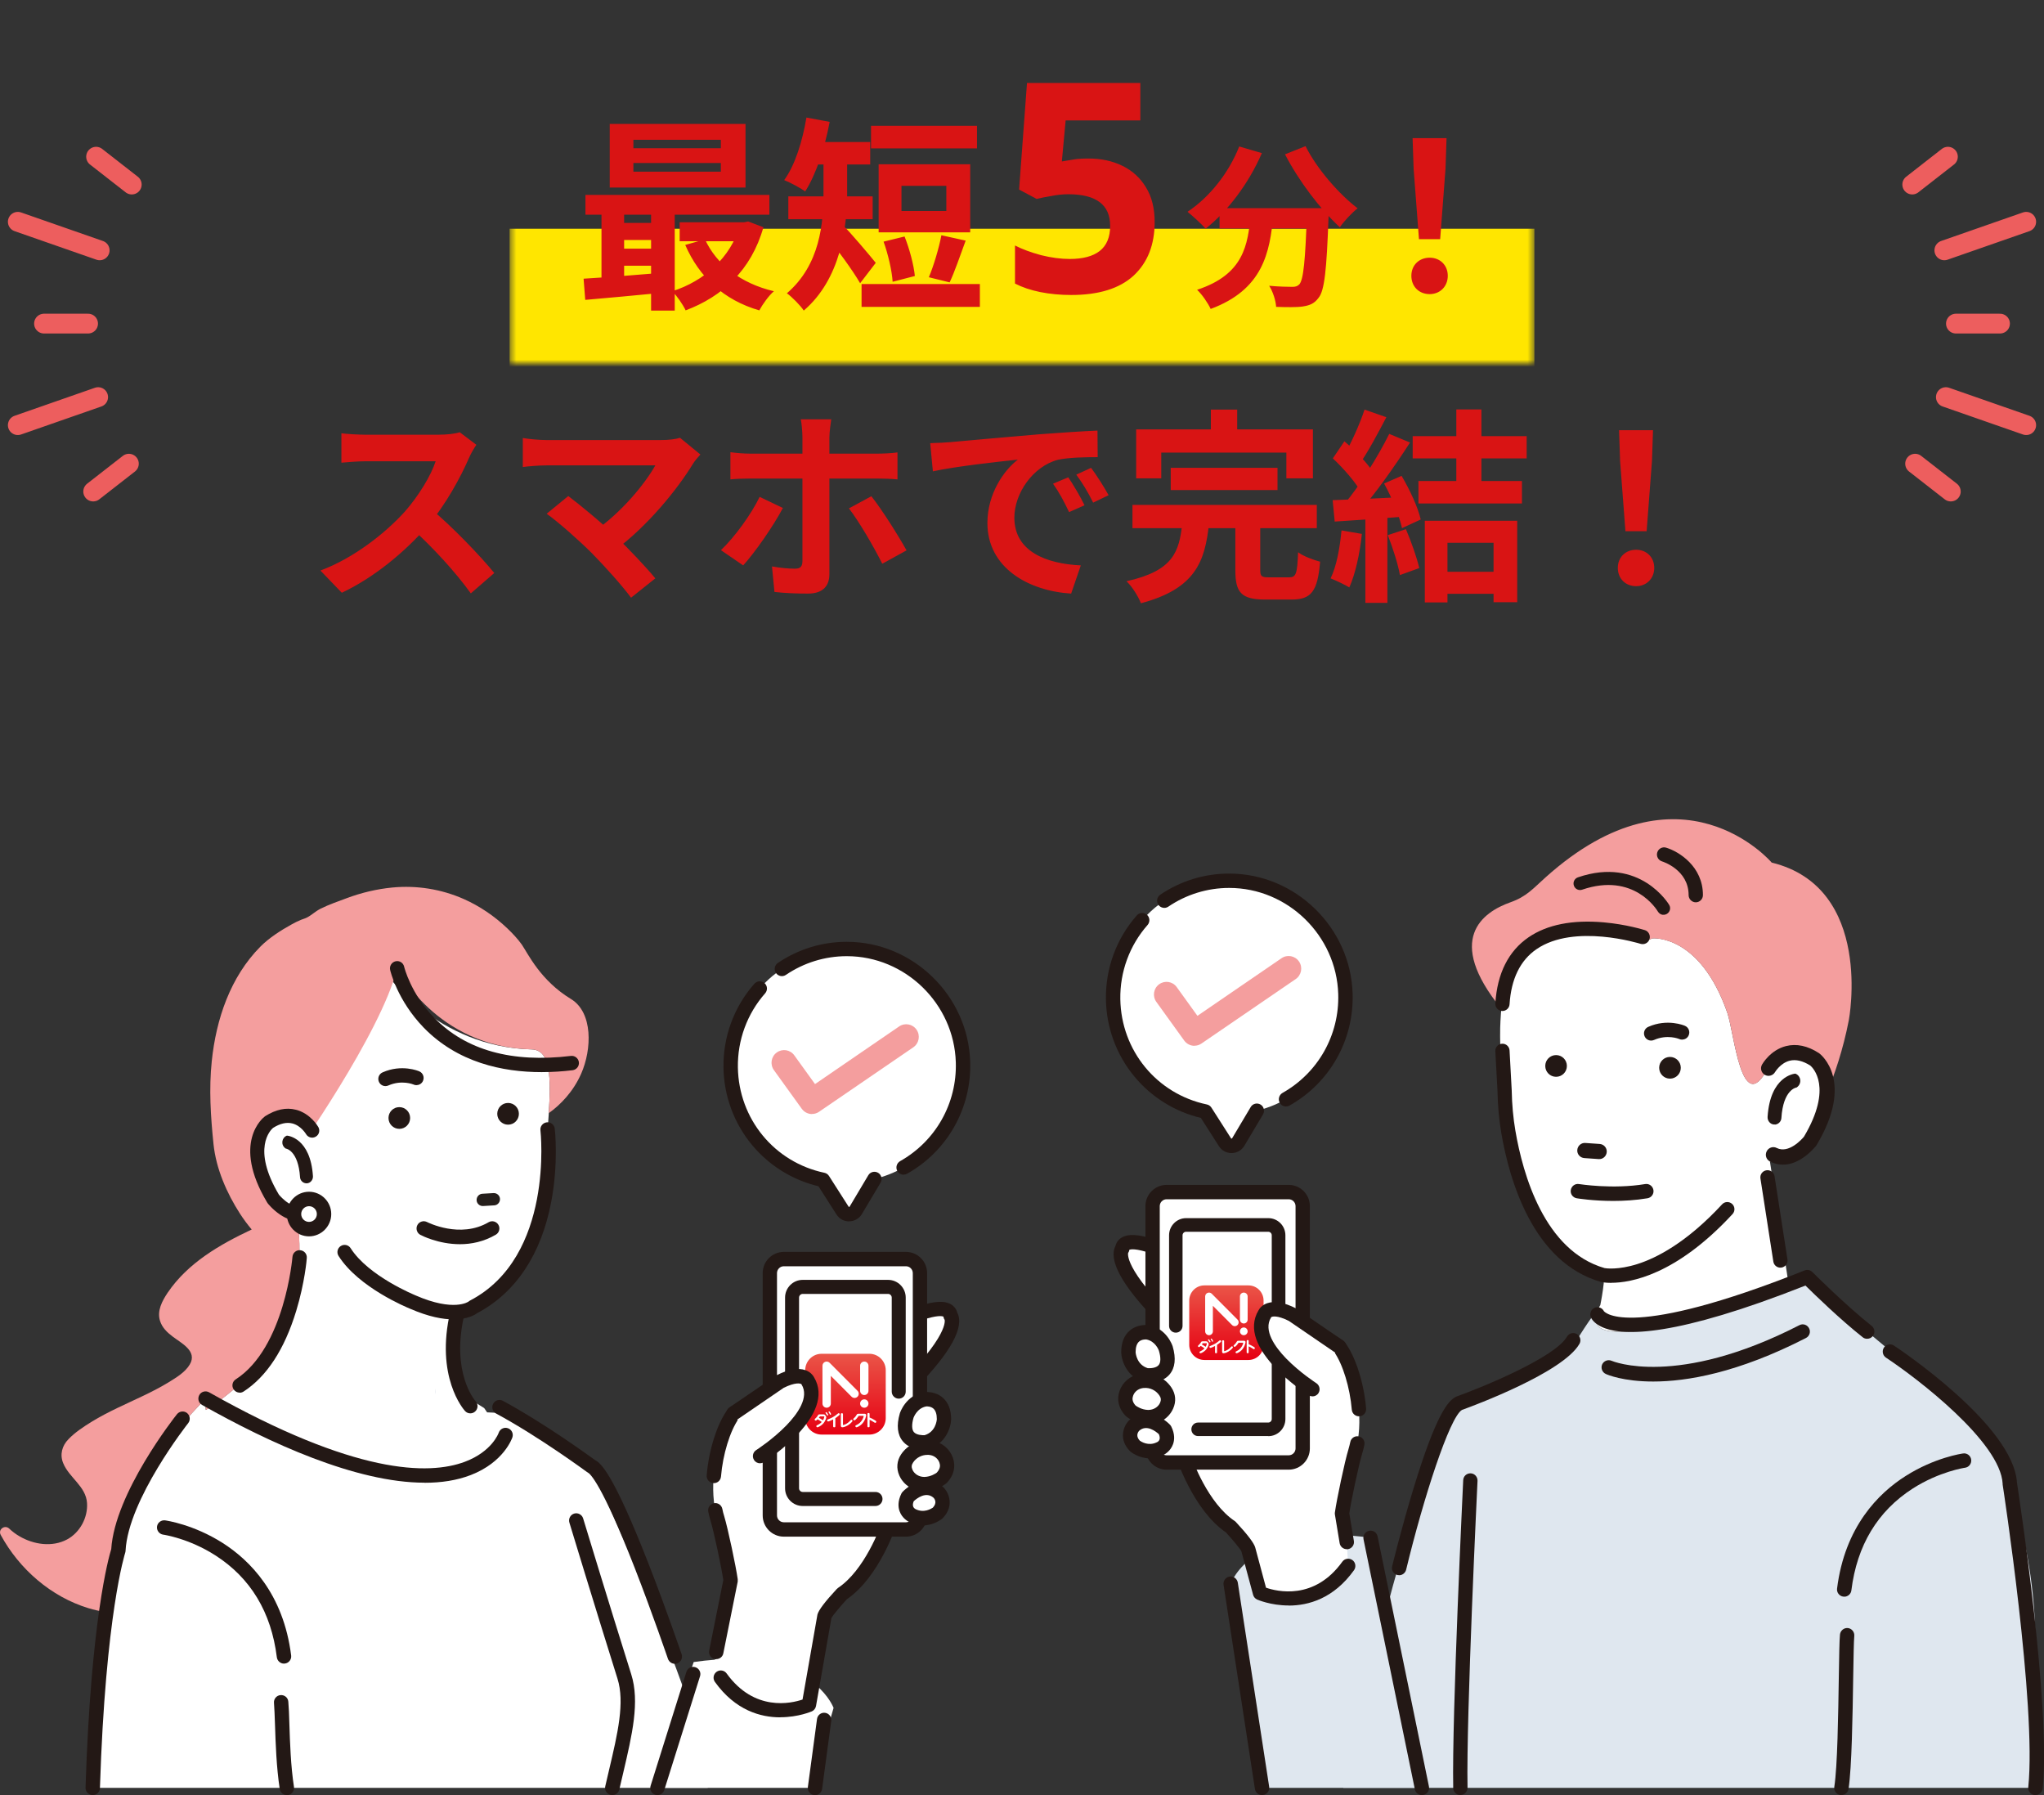 <svg width="287" height="252" viewBox="0 0 287 252" fill="none" xmlns="http://www.w3.org/2000/svg">
<rect x="0" y="0" width="287" height="252" fill="#333333" stroke="none"/>
<path d="M6.18 45.428H12.368" stroke="#ED5E5E" stroke-width="2.778" stroke-linecap="round" stroke-linejoin="round"/>
<path d="M2.5 59.683L13.781 55.748" stroke="#ED5E5E" stroke-width="2.778" stroke-linecap="round" stroke-linejoin="round"/>
<path d="M13.086 69.001L18.097 65.094" stroke="#ED5E5E" stroke-width="2.778" stroke-linecap="round" stroke-linejoin="round"/>
<path d="M13.492 22L18.5 25.907" stroke="#ED5E5E" stroke-width="2.778" stroke-linecap="round" stroke-linejoin="round"/>
<path d="M2.5 31.135L13.995 35.144" stroke="#ED5E5E" stroke-width="2.778" stroke-linecap="round" stroke-linejoin="round"/>
<mask id="path-6-inside-1_5544_4952" fill="white">
<path d="M71.555 0H215.444V51H71.555V0Z"/>
</mask>
<path d="M215.444 32.111H71.555V69.889H215.444V32.111Z" fill="#FFE600" mask="url(#path-6-inside-1_5544_4952)"/>
<path d="M88.934 22.886V24.1H101.212V22.886H88.934ZM88.934 19.622V20.806H101.212V19.622H88.934ZM85.612 17.397H104.679V26.324H85.612V17.397ZM82.203 27.364H108.03V30.137H82.203V27.364ZM95.434 31.206H104.881V33.864H95.434V31.206ZM86.623 31.293H93.21V33.691H86.623V31.293ZM86.623 34.904H93.21V37.302H86.623V34.904ZM98.988 33.604C100.606 37.129 104.015 39.787 108.666 40.884C107.944 41.491 107.048 42.762 106.615 43.571C101.617 42.127 98.179 38.891 96.214 34.384L98.988 33.604ZM103.87 31.206H104.477L105.055 31.091L107.192 31.9C105.488 37.938 101.414 41.636 96.272 43.571C95.897 42.762 95.03 41.52 94.394 40.884C98.872 39.469 102.599 36.147 103.87 31.698V31.206ZM81.943 39.122C84.832 38.949 89.079 38.631 93.123 38.284V41.087C89.252 41.462 85.207 41.838 82.174 42.098L81.943 39.122ZM91.419 28.26H94.741V43.6H91.419V28.26ZM84.456 28.346H87.634V40.133H84.456V28.346ZM122.302 17.657H137.18V20.835H122.302V17.657ZM120.973 39.873H137.584V43.08H120.973V39.873ZM124.064 33.922L127.011 33.2C127.704 34.933 128.311 37.215 128.455 38.747L125.335 39.556C125.248 38.053 124.7 35.684 124.064 33.922ZM132.182 33.026L135.591 33.778C134.811 35.886 134.031 38.198 133.338 39.642L130.42 38.92C131.084 37.36 131.835 34.846 132.182 33.026ZM126.577 26.093V29.617H132.875V26.093H126.577ZM123.371 23.059H136.226V32.622H123.371V23.059ZM115.628 21.615H118.95V27.075C118.95 31.929 118.026 39.18 112.855 43.6C112.421 42.907 111.121 41.607 110.486 41.173C115.166 37.158 115.628 31.293 115.628 27.017V21.615ZM113.433 19.939H122.186V23.088H113.433V19.939ZM110.688 27.566H122.533V30.773H110.688V27.566ZM118.315 31.582C119.239 32.42 122.273 36.031 122.966 36.898L120.771 39.758C119.73 37.938 117.448 34.875 116.293 33.431L118.315 31.582ZM113.23 16.502L116.495 17.108C115.801 20.806 114.559 24.533 113.057 26.873C112.393 26.382 110.919 25.602 110.11 25.284C111.641 23.175 112.681 19.795 113.23 16.502ZM152.836 22.253C154.617 22.253 156.207 22.595 157.605 23.281C159.003 23.966 160.099 24.966 160.894 26.282C161.716 27.597 162.127 29.228 162.127 31.174C162.127 34.353 161.14 36.861 159.167 38.698C157.194 40.507 154.275 41.411 150.41 41.411C148.875 41.411 147.423 41.274 146.052 41C144.709 40.726 143.531 40.328 142.517 39.808V34.463C143.531 34.984 144.75 35.436 146.176 35.82C147.601 36.176 148.944 36.354 150.205 36.354C152.041 36.354 153.439 35.984 154.398 35.244C155.385 34.477 155.878 33.298 155.878 31.709C155.878 28.749 153.918 27.268 149.999 27.268C149.232 27.268 148.437 27.351 147.615 27.515C146.792 27.652 146.107 27.789 145.559 27.926L143.092 26.611L144.202 11.646H160.113V16.908H149.629L149.095 22.664C149.561 22.582 150.054 22.5 150.575 22.417C151.123 22.308 151.877 22.253 152.836 22.253ZM171.238 29.218H184.463V32.078H171.238V29.218ZM183.51 29.218H186.59C186.59 29.218 186.565 30.122 186.541 30.489C186.272 37.92 185.979 40.829 185.123 41.831C184.512 42.662 183.828 42.882 182.899 43.029C182.043 43.151 180.625 43.127 179.183 43.078C179.134 42.222 178.743 40.951 178.205 40.12C179.574 40.242 180.845 40.267 181.456 40.267C181.896 40.267 182.165 40.193 182.434 39.924C183.021 39.289 183.29 36.551 183.51 29.755V29.218ZM174.001 20.564L177.178 21.493C175.345 25.746 172.363 29.682 169.283 32.102C168.72 31.466 167.449 30.293 166.74 29.731C169.821 27.702 172.534 24.28 174.001 20.564ZM183.314 20.515C184.854 23.619 187.934 27.189 190.623 29.242C189.817 29.878 188.692 31.075 188.13 31.906C185.368 29.364 182.361 25.404 180.43 21.664L183.314 20.515ZM175.614 30.049H178.792C178.327 35.549 177.276 40.658 169.992 43.371C169.625 42.565 168.769 41.318 168.085 40.682C174.636 38.531 175.223 34.4 175.614 30.049ZM199.239 33.575L198.488 23.695L198.343 19.39H203.11L202.966 23.695L202.215 33.575H199.239ZM200.741 41.289C199.239 41.289 198.17 40.22 198.17 38.718C198.17 37.215 199.268 36.175 200.741 36.175C202.186 36.175 203.284 37.215 203.284 38.718C203.284 40.22 202.186 41.289 200.741 41.289Z" fill="#D91414"/>
<path d="M66.889 62.442C66.657 62.76 66.138 63.626 65.877 64.233C64.693 66.977 62.555 70.906 60.071 73.795C56.835 77.522 52.473 81.104 47.995 83.213L44.99 80.093C49.67 78.36 54.119 74.835 56.835 71.831C58.742 69.664 60.504 66.804 61.169 64.753C59.955 64.753 52.588 64.753 51.346 64.753C50.161 64.753 48.573 64.897 47.937 64.955V60.824C48.717 60.939 50.508 61.026 51.346 61.026C52.877 61.026 60.273 61.026 61.544 61.026C62.815 61.026 63.942 60.882 64.549 60.679L66.889 62.442ZM60.446 71.397C63.422 73.824 67.524 78.129 69.402 80.44L66.109 83.3C63.971 80.324 60.822 76.886 57.731 74.084L60.446 71.397ZM98.341 63.8C97.937 64.262 97.59 64.666 97.359 65.013C95.106 68.74 90.83 73.94 86.352 77.233L83.463 74.575C87.277 71.918 90.512 67.989 92.015 65.331C89.472 65.331 78.957 65.331 76.761 65.331C75.576 65.331 74.016 65.475 73.41 65.562V61.488C74.19 61.633 75.75 61.777 76.761 61.777C78.581 61.777 89.675 61.777 92.766 61.777C93.892 61.777 94.846 61.662 95.481 61.459L98.341 63.8ZM83.117 77.667C81.412 75.962 78.466 73.333 76.761 72.12L79.794 69.635C81.354 70.82 84.243 73.16 86.439 75.269C88.346 77.118 90.628 79.516 92.015 81.191L88.606 83.907C87.421 82.289 84.995 79.573 83.117 77.667ZM116.715 58.859C116.658 59.264 116.455 60.679 116.455 61.402C116.455 63.106 116.455 65.562 116.455 67.237C116.455 69.578 116.455 78.187 116.455 80.613C116.455 82.289 115.502 83.329 113.451 83.329C111.891 83.329 110.215 83.271 108.742 83.098L108.395 79.516C109.637 79.747 110.88 79.833 111.602 79.833C112.353 79.833 112.642 79.573 112.671 78.822C112.671 77.724 112.671 68.595 112.671 67.237C112.671 66.226 112.671 63.135 112.671 61.373C112.671 60.651 112.555 59.379 112.44 58.859H116.715ZM102.559 63.482C103.426 63.597 104.437 63.684 105.362 63.684C107.124 63.684 121.135 63.684 123.187 63.684C123.996 63.684 125.267 63.626 126.018 63.511V67.295C125.122 67.209 123.996 67.18 123.216 67.18C121.135 67.18 107.24 67.18 105.362 67.18C104.495 67.18 103.368 67.209 102.559 67.295V63.482ZM109.926 71.311C108.597 73.853 105.94 77.638 104.351 79.371L101.23 77.233C103.166 75.384 105.477 72.206 106.662 69.751L109.926 71.311ZM122.349 69.664C123.822 71.513 126.133 75.182 127.289 77.262L123.88 79.14C122.638 76.655 120.587 73.16 119.2 71.369L122.349 69.664ZM130.611 62.211C131.738 62.182 132.894 62.124 133.442 62.066C135.84 61.835 140.607 61.431 145.894 60.968C148.898 60.737 152.047 60.535 154.099 60.448L154.127 64.175C152.567 64.175 150.083 64.204 148.523 64.551C145.056 65.475 142.427 69.231 142.427 72.669C142.427 77.406 146.876 79.14 151.758 79.371L150.401 83.329C144.363 82.953 138.643 79.689 138.643 73.42C138.643 69.289 140.983 65.995 142.918 64.522C140.232 64.811 134.309 65.446 130.987 66.168L130.611 62.211ZM149.996 67.006C150.69 68.017 151.73 69.78 152.279 70.935L150.112 71.889C149.361 70.329 148.754 69.173 147.858 67.902L149.996 67.006ZM153.203 65.677C153.954 66.689 155.052 68.393 155.659 69.52L153.492 70.56C152.712 69 152.047 67.902 151.123 66.631L153.203 65.677ZM164.383 65.677H179.377V68.797H164.383V65.677ZM159.01 70.877H184.895V74.142H159.01V70.877ZM166.001 73.478H169.757C169.208 78.851 167.821 82.665 160.194 84.687C159.848 83.762 158.952 82.318 158.172 81.596C164.788 80.122 165.568 77.435 166.001 73.478ZM173.455 72.929H176.95V79.978C176.95 80.902 177.124 81.047 178.135 81.047C178.597 81.047 180.475 81.047 181.024 81.047C181.977 81.047 182.15 80.555 182.266 77.522C182.959 78.071 184.462 78.62 185.357 78.851C185.01 83.069 184.086 84.167 181.341 84.167C180.677 84.167 178.308 84.167 177.644 84.167C174.264 84.167 173.455 83.156 173.455 80.035V72.929ZM170.017 57.502H173.715V62.731H170.017V57.502ZM159.53 60.275H184.346V67.151H180.619V63.539H163.054V67.151H159.53V60.275ZM204.482 57.473H208.007V68.797H204.482V57.473ZM201.824 80.267H211.213V83.358H201.824V80.267ZM198.357 61.228H214.362V64.348H198.357V61.228ZM199.166 67.526H213.698V70.675H199.166V67.526ZM200.062 73.102H213.033V84.542H209.711V76.193H203.24V84.571H200.062V73.102ZM191.597 57.502L194.66 58.571C193.475 60.824 192.117 63.395 190.991 64.984L188.651 64.031C189.691 62.297 190.933 59.524 191.597 57.502ZM195.064 60.911L197.982 62.124C195.844 65.446 193.013 69.462 190.788 71.918L188.679 70.849C190.904 68.249 193.533 64.002 195.064 60.911ZM187.148 64.348L188.766 61.951C190.326 63.279 192.117 65.128 192.868 66.4L191.106 69.115C190.384 67.728 188.622 65.735 187.148 64.348ZM194.342 67.873L196.797 66.804C197.953 68.74 199.109 71.253 199.484 72.929L196.855 74.142C196.509 72.495 195.44 69.866 194.342 67.873ZM187.119 70.213C189.806 70.126 193.764 69.953 197.635 69.751L197.606 72.495C193.995 72.784 190.239 73.044 187.408 73.218L187.119 70.213ZM194.862 75.124L197.404 74.287C198.155 76.02 198.935 78.273 199.282 79.747L196.566 80.729C196.306 79.227 195.555 76.886 194.862 75.124ZM188.362 74.46L191.222 74.951C190.933 77.724 190.297 80.613 189.459 82.462C188.853 82.087 187.553 81.48 186.831 81.191C187.668 79.487 188.131 76.915 188.362 74.46ZM191.713 71.744H194.804V84.629H191.713V71.744ZM228.229 74.575L227.478 64.695L227.334 60.391H232.101L231.956 64.695L231.205 74.575H228.229ZM229.732 82.289C228.229 82.289 227.16 81.22 227.16 79.718C227.16 78.216 228.258 77.175 229.732 77.175C231.176 77.175 232.274 78.216 232.274 79.718C232.274 81.22 231.176 82.289 229.732 82.289Z" fill="#D91414"/>
<path d="M280.822 45.428H274.634" stroke="#ED5E5E" stroke-width="2.778" stroke-linecap="round" stroke-linejoin="round"/>
<path d="M284.502 59.683L273.221 55.748" stroke="#ED5E5E" stroke-width="2.778" stroke-linecap="round" stroke-linejoin="round"/>
<path d="M273.914 69.001L268.903 65.094" stroke="#ED5E5E" stroke-width="2.778" stroke-linecap="round" stroke-linejoin="round"/>
<path d="M273.508 22L268.5 25.907" stroke="#ED5E5E" stroke-width="2.778" stroke-linecap="round" stroke-linejoin="round"/>
<path d="M284.502 31.135L273.007 35.144" stroke="#ED5E5E" stroke-width="2.778" stroke-linecap="round" stroke-linejoin="round"/>
<g clip-path="url(#clip0_5544_4952)">
<path d="M133.446 184.702C132.792 179.402 102.988 198.422 102.988 198.422C101.341 200.615 99.904 205.54 100.172 209.961C100.208 210.524 100.266 211.086 100.359 211.626C100.453 212.142 100.57 212.646 100.71 213.127C101.224 214.827 102.334 220.081 102.579 221.84L101.913 225.862L100.371 232.909C100.371 232.909 100.394 232.968 100.406 232.991C99.46 233.062 98.467 233.167 97.403 233.32L91.363 250.98H113.807L117.043 239.758C117.043 239.758 116.447 238.128 114.473 236.462L115.735 226.894C115.898 226.237 118.211 223.751 118.211 223.751C122.663 220.772 124.976 213.49 124.976 213.49L124.485 205.047V197.39C135.783 187.047 133.446 184.702 133.446 184.702Z" fill="white"/>
<path d="M282.596 210.102C280.843 204.59 277.525 199.712 273.085 196.018L262.162 186.93C256.156 181.301 253.75 179.284 253.75 179.284L251.074 179.753L251.203 180.621C251.203 180.621 253.878 180.621 241.319 183.834C241.319 183.834 221.469 190.776 224.319 183.998C223.84 184.116 220.873 188.935 220.873 188.935L204.843 196.98C198.429 205.833 188.615 250.98 188.615 250.98H285.785V229.556C285.61 221.64 284.138 215.003 282.584 210.102H282.596Z" fill="#DFE7EF"/>
<path d="M83.01 205.833L70.135 198.352L68.394 198.269C68.149 197.894 67.986 197.671 67.986 197.671L64.434 195.443C62.191 190.331 64.224 184.28 64.224 184.28C79.961 177.713 76.9 158.564 76.9 158.564C76.795 159.994 76.876 156.324 76.9 158.564C77.32 152.572 77.741 147.388 74.657 147.318C61.233 146.99 54.188 136.588 54.188 136.588C51.828 145.841 41.266 162.281 41.266 162.281L41.827 171.029C42.75 181.196 40.483 186.824 40.483 186.824C39.338 189.627 31.721 196.346 28.893 197.929L28.846 196.335L23.297 202.303C18.857 205.997 17.981 213.995 16.217 219.506C14.651 224.419 14.137 232.288 13.109 241.434L13.016 250.98H99.367C99.367 250.98 101.587 246.829 82.999 205.821L83.01 205.833Z" fill="white"/>
<path d="M16.229 219.506C17.981 213.995 18.869 205.997 23.309 202.303L28.858 196.335L28.905 197.929C31.732 196.346 39.35 189.639 40.495 186.824C40.495 186.824 42.761 181.196 41.838 171.029L41.278 162.281C41.278 162.281 53.428 145.184 55.776 135.932C55.776 135.932 61.233 147.001 74.657 147.318C77.332 147.377 77.367 151.305 77.052 156.265C78.699 155.093 80.487 153.263 81.608 150.719C83.104 147.318 83.291 142.135 80.159 140.235C75.872 137.632 74.131 133.868 73.266 132.601C72.67 131.769 71.958 131.018 71.222 130.315C69.434 128.614 67.355 127.196 65.1 126.199C61.957 124.815 58.51 124.264 55.087 124.592C52.914 124.803 50.788 125.308 48.731 126.07C47.563 126.504 46.114 127.008 45.004 127.571C44.257 127.946 43.743 128.485 43.077 128.814C42.831 128.943 42.539 129.013 42.282 129.119C41.827 129.306 41.371 129.529 40.939 129.775C39.443 130.596 37.784 131.663 36.581 132.871C32.34 137.14 30.342 143.073 29.734 148.972C29.326 152.865 29.582 156.746 29.98 160.628C30.342 164.075 31.837 167.499 33.707 170.396C34.209 171.17 34.758 171.908 35.342 172.6C30.856 174.711 26.37 177.291 23.53 181.489C22.771 182.626 22.023 184.01 22.467 185.417C22.759 186.367 23.46 187.036 24.232 187.622C25.458 188.56 27.772 189.674 26.638 191.562C25.984 192.653 24.769 193.368 23.718 194.024C22.561 194.728 21.357 195.35 20.131 195.936C17.689 197.109 15.189 198.164 12.875 199.583C11.742 200.286 10.55 201.06 9.616 202.034C8.716 202.948 8.377 204.18 8.868 205.387C9.698 207.451 12.069 208.636 12.221 211.004C12.35 213.045 11.228 215.132 9.429 216.105C7.338 217.231 4.709 216.832 2.723 215.66C2.197 215.355 1.718 214.991 1.286 214.581C0.666 214.006 -0.315 214.71 0.106 215.484C2.711 220.28 7.174 224.161 12.408 225.756C13.203 226.002 14.009 226.178 14.826 226.296C15.2 223.669 15.644 221.382 16.24 219.529L16.229 219.506Z" fill="#F49E9E"/>
<path d="M61.185 195.408C61.15 196.534 61.185 193.942 61.185 195.408V195.408Z" fill="#7188A8"/>
<path d="M67.727 167.581L69.293 167.488C69.772 167.464 70.181 167.828 70.204 168.297C70.227 168.778 69.865 169.188 69.398 169.211L67.832 169.305C67.353 169.329 66.944 168.965 66.921 168.496C66.898 168.015 67.26 167.605 67.727 167.581Z" fill="#251E1B"/>
<path d="M177.2 250.98L172.795 222.32C172.795 222.32 175.996 213.467 192.435 215.883L199.643 250.98H177.2Z" fill="#DFE7EF"/>
<path d="M177.2 252C176.709 252 176.277 251.636 176.207 251.144L171.802 222.484C171.72 221.933 172.094 221.417 172.643 221.324C173.193 221.241 173.707 221.617 173.8 222.168L178.205 250.827C178.286 251.378 177.913 251.894 177.363 251.988C177.317 251.988 177.258 252 177.212 252H177.2Z" fill="#231815"/>
<path d="M199.644 252C199.177 252 198.756 251.672 198.663 251.191L191.454 216.094C191.337 215.542 191.688 215.015 192.237 214.898C192.786 214.78 193.312 215.132 193.429 215.683L200.637 250.78C200.754 251.332 200.404 251.859 199.854 251.977C199.784 251.988 199.714 252 199.644 252Z" fill="#231815"/>
<path d="M188.02 189.017C188.02 189.017 158.228 169.997 157.562 175.297C157.562 175.297 155.225 177.643 166.511 187.985V195.643L166.032 204.086C166.032 204.086 168.345 211.368 172.797 214.346C172.797 214.346 175.11 216.832 175.274 217.489L176.921 223.61C176.921 223.61 184.176 226.917 189.294 219.799L189.095 216.445L188.429 212.423C188.674 210.653 189.784 205.411 190.298 203.711C190.45 203.23 190.567 202.726 190.649 202.21C190.742 201.67 190.801 201.107 190.836 200.544C191.104 196.112 189.679 191.198 188.02 189.006V189.017Z" fill="white"/>
<path d="M180.94 225.381C178.405 225.381 176.547 224.56 176.512 224.548C176.243 224.419 176.033 224.185 175.951 223.892L174.304 217.782C174.128 217.407 173.065 216.141 172.142 215.132C167.516 211.954 165.179 204.707 165.074 204.402C165.039 204.285 165.015 204.156 165.027 204.039L165.518 195.631V188.454C159.489 182.896 156.417 178.757 156.358 176.142C156.346 175.579 156.475 175.192 156.615 174.934C156.755 174.348 157.129 173.89 157.69 173.632C159.115 172.964 162.375 173.093 175.11 180.176C182.015 184.01 188.499 188.15 188.569 188.185C188.674 188.255 188.756 188.337 188.838 188.431C190.321 190.413 191.525 194.154 191.817 197.73C191.864 198.293 191.455 198.774 190.894 198.821C190.345 198.868 189.854 198.457 189.807 197.894C189.55 194.798 188.546 191.515 187.331 189.791C186.279 189.123 180.227 185.312 173.883 181.806C161.289 174.828 158.928 175.297 158.578 175.45C158.555 175.602 158.496 175.766 158.403 175.895C158.344 176.13 158.005 178.815 167.212 187.258C167.422 187.446 167.539 187.716 167.539 188.009V195.666C167.539 195.666 167.551 195.701 167.551 195.725L167.072 203.969C167.446 205.059 169.63 211.028 173.369 213.526C173.439 213.573 173.498 213.619 173.544 213.678C175.192 215.449 176.103 216.657 176.255 217.266L177.762 222.883C179.292 223.411 184.538 224.713 188.476 219.236C188.803 218.779 189.434 218.685 189.889 219.002C190.345 219.33 190.438 219.963 190.123 220.421C187.249 224.431 183.697 225.393 180.951 225.393L180.94 225.381ZM158.356 175.931C158.356 175.931 158.309 175.989 158.286 176.013C158.321 175.978 158.344 175.954 158.356 175.931Z" fill="#231815"/>
<path d="M189.094 217.477C188.615 217.477 188.183 217.125 188.101 216.633L187.435 212.611C187.424 212.505 187.412 212.411 187.435 212.306C187.681 210.535 188.802 205.2 189.34 203.441C189.433 203.112 189.527 202.772 189.597 202.432C189.702 201.881 190.239 201.529 190.788 201.647C191.338 201.752 191.688 202.292 191.571 202.843C191.489 203.253 191.384 203.664 191.268 204.039C190.777 205.657 189.725 210.629 189.457 212.447L190.099 216.316C190.193 216.867 189.819 217.383 189.27 217.477C189.211 217.477 189.153 217.489 189.106 217.489L189.094 217.477Z" fill="#231815"/>
<path d="M180.952 167.335H163.801C162.717 167.335 161.838 168.217 161.838 169.305V203.324C161.838 204.412 162.717 205.294 163.801 205.294H180.952C182.036 205.294 182.915 204.412 182.915 203.324V169.305C182.915 168.217 182.036 167.335 180.952 167.335Z" fill="white"/>
<path d="M180.951 206.314H163.8C162.164 206.314 160.832 204.977 160.832 203.335V169.317C160.832 167.675 162.164 166.338 163.8 166.338H180.951C182.586 166.338 183.918 167.675 183.918 169.317V203.335C183.918 204.977 182.586 206.314 180.951 206.314ZM163.8 168.355C163.274 168.355 162.842 168.789 162.842 169.317V203.335C162.842 203.863 163.274 204.297 163.8 204.297H180.951C181.476 204.297 181.909 203.863 181.909 203.335V169.317C181.909 168.789 181.476 168.355 180.951 168.355H163.8Z" fill="#231815"/>
<path d="M178.077 201.6H168.228C167.702 201.6 167.282 201.178 167.282 200.65C167.282 200.122 167.702 199.7 168.228 199.7H178.077C178.346 199.7 178.568 199.477 178.568 199.207V173.409C178.568 173.14 178.346 172.917 178.077 172.917H166.534C166.265 172.917 166.043 173.14 166.043 173.409V186.132C166.043 186.66 165.622 187.082 165.097 187.082C164.571 187.082 164.15 186.66 164.15 186.132V173.409C164.15 172.084 165.225 171.005 166.545 171.005H178.089C179.409 171.005 180.484 172.084 180.484 173.409V199.207C180.484 200.533 179.409 201.611 178.089 201.611L178.077 201.6Z" fill="#231815"/>
<g clip-path="url(#clip1_5544_4952)">
<path d="M175.294 180.446H169.107C167.934 180.446 166.982 181.4 166.982 182.578V188.785C166.982 189.963 167.934 190.917 169.107 190.917H175.294C176.467 190.917 177.419 189.963 177.419 188.785V182.578C177.419 181.4 176.467 180.446 175.294 180.446Z" fill="url(#paint0_linear_5544_4952)"/>
<path d="M174.641 185.794C174.94 185.794 175.183 185.551 175.183 185.251V181.999C175.183 181.699 174.94 181.456 174.641 181.456C174.342 181.456 174.1 181.699 174.1 181.999V185.251C174.1 185.551 174.342 185.794 174.641 185.794Z" fill="white"/>
<path d="M170.143 181.615C169.989 181.459 169.755 181.413 169.553 181.497C169.35 181.581 169.219 181.779 169.219 181.999V186.895C169.219 187.195 169.461 187.438 169.76 187.438C170.059 187.438 170.302 187.195 170.302 186.895V183.31L172.993 186.01C173.204 186.222 173.547 186.222 173.759 186.01C173.97 185.798 173.97 185.454 173.759 185.242L170.143 181.615Z" fill="white"/>
<path d="M174.641 187.438C174.94 187.438 175.183 187.195 175.183 186.895C175.183 186.595 174.94 186.351 174.641 186.351C174.342 186.351 174.1 186.595 174.1 186.895C174.1 187.195 174.342 187.438 174.641 187.438Z" fill="white"/>
<path d="M169.34 188.299C169.458 188.299 169.49 188.311 169.561 188.392C169.588 188.422 169.716 188.566 169.716 188.681C169.716 188.741 169.616 189.198 169.244 189.566C168.968 189.836 168.622 189.974 168.567 189.974C168.469 189.974 168.422 189.883 168.422 189.83C168.422 189.754 168.476 189.729 168.559 189.688C168.868 189.54 169.003 189.422 169.126 189.283C168.933 189.138 168.762 189.039 168.588 188.936C168.52 189.008 168.427 189.109 168.349 189.109C168.275 189.109 168.205 189.039 168.205 188.965C168.205 188.916 168.23 188.895 168.265 188.864C168.385 188.755 168.497 188.653 168.633 188.425C168.702 188.308 168.741 188.298 168.892 188.298H169.34V188.299ZM168.953 188.56C168.894 188.56 168.874 188.571 168.86 188.588C168.841 188.607 168.77 188.717 168.753 188.742C168.816 188.774 169.056 188.9 169.287 189.064C169.388 188.9 169.457 188.666 169.457 188.607C169.457 188.56 169.42 188.56 169.386 188.56H168.954H168.953Z" fill="white"/>
<path d="M169.965 188.364C169.965 188.411 169.921 188.448 169.879 188.448C169.832 188.448 169.816 188.418 169.789 188.366C169.742 188.278 169.689 188.21 169.642 188.151C169.617 188.12 169.617 188.105 169.617 188.097C169.617 188.036 169.68 188.001 169.724 188.013C169.787 188.029 169.965 188.31 169.965 188.363V188.364Z" fill="white"/>
<path d="M170.337 188.272C170.337 188.319 170.299 188.356 170.252 188.356C170.205 188.356 170.195 188.335 170.162 188.269C170.113 188.167 170.07 188.111 170.029 188.054C170.015 188.035 170.002 188.015 170.002 187.994C170.002 187.939 170.065 187.9 170.112 187.914C170.174 187.934 170.337 188.218 170.337 188.271L170.337 188.272Z" fill="white"/>
<path d="M170.886 189.844C170.886 189.883 170.882 189.973 170.747 189.973C170.649 189.973 170.606 189.93 170.606 189.844V188.951C170.434 189.046 170.045 189.22 169.951 189.22C169.875 189.22 169.816 189.15 169.816 189.07C169.816 188.99 169.854 188.978 169.982 188.928C170.373 188.776 170.751 188.586 171.146 188.253C171.259 188.158 171.271 188.148 171.31 188.148C171.386 188.148 171.459 188.212 171.459 188.29C171.459 188.339 171.433 188.375 171.358 188.438C171.137 188.627 170.986 188.723 170.887 188.787V189.844H170.886Z" fill="white"/>
<path d="M171.879 189.625C171.879 189.655 171.879 189.68 171.909 189.68C171.914 189.68 172.37 189.601 172.807 189.128C172.913 189.01 172.925 188.996 172.974 188.996C173.048 188.996 173.116 189.066 173.116 189.134C173.116 189.243 172.801 189.509 172.766 189.538C172.4 189.84 171.975 189.973 171.804 189.973C171.621 189.973 171.598 189.85 171.598 189.751V188.284C171.598 188.24 171.604 188.148 171.737 188.148C171.833 188.148 171.878 188.194 171.878 188.284V189.625H171.879Z" fill="white"/>
<path d="M174.657 188.219C174.703 188.219 174.886 188.219 174.886 188.41C174.886 188.511 174.772 189.119 174.301 189.575C174.05 189.818 173.729 189.973 173.622 189.973C173.541 189.973 173.485 189.889 173.485 189.821C173.485 189.741 173.528 189.722 173.656 189.664C173.967 189.522 174.221 189.273 174.399 188.961C174.465 188.845 174.553 188.634 174.553 188.538C174.553 188.491 174.517 188.491 174.48 188.491H173.992C173.906 188.491 173.902 188.5 173.844 188.589C173.807 188.645 173.692 188.824 173.498 188.998C173.449 189.043 173.411 189.071 173.357 189.071C173.274 189.071 173.203 188.995 173.203 188.924C173.203 188.875 173.225 188.858 173.306 188.783C173.492 188.615 173.574 188.477 173.655 188.344C173.728 188.221 173.788 188.219 173.925 188.219H174.655H174.657Z" fill="white"/>
<path d="M175.327 189.836C175.327 189.877 175.327 189.973 175.188 189.973C175.049 189.973 175.047 189.881 175.047 189.836V188.257C175.047 188.216 175.047 188.12 175.186 188.12C175.325 188.12 175.327 188.21 175.327 188.257V188.704C175.573 188.811 175.814 188.928 176.041 189.074C176.158 189.148 176.197 189.183 176.197 189.243C176.197 189.314 176.142 189.399 176.06 189.399C176.015 189.399 176 189.388 175.878 189.306C175.64 189.146 175.393 189.033 175.327 189.006V189.835V189.836Z" fill="white"/>
</g>
<path d="M161.09 187.035C161.09 187.035 158.449 186.707 158.449 189.85C158.449 189.85 158.554 192.406 160.973 193.063C160.973 193.063 164.933 193.579 163.683 189.31C163.683 189.31 163.064 187.364 161.078 187.035H161.09Z" fill="white"/>
<path d="M161.369 194.095C161.1 194.095 160.913 194.071 160.843 194.06C160.796 194.06 160.75 194.048 160.703 194.036C158.226 193.356 157.478 191.022 157.432 189.885C157.432 189.873 157.432 189.862 157.432 189.838C157.432 188.513 157.817 187.505 158.588 186.824C159.675 185.863 161.053 186.004 161.205 186.027C161.217 186.027 161.229 186.027 161.252 186.027C163.811 186.449 164.617 188.888 164.652 188.994C165.154 190.706 165.002 192.019 164.22 192.946C163.378 193.931 162.093 194.095 161.369 194.095ZM161.17 192.066C161.509 192.09 162.327 192.066 162.689 191.632C162.993 191.28 163.005 190.565 162.724 189.615C162.677 189.475 162.21 188.267 160.948 188.032C160.843 188.032 160.294 188.009 159.92 188.349C159.616 188.63 159.453 189.123 159.453 189.815C159.465 190.049 159.64 191.597 161.159 192.066H161.17Z" fill="#231815"/>
<path d="M158.157 195.584C157.923 196.253 157.911 197.156 158.788 198.07C158.788 198.07 159.781 198.903 161.171 198.938C162.293 198.961 163.356 198.352 163.811 197.331C164.057 196.769 164.127 196.077 163.636 195.338C162.959 194.329 161.767 193.743 160.552 193.837C160.423 193.837 160.295 193.86 160.166 193.884C159.243 194.06 158.472 194.705 158.157 195.596V195.584Z" fill="white"/>
<path d="M161.24 199.946C161.24 199.946 161.17 199.946 161.147 199.946C159.441 199.899 158.261 198.95 158.132 198.844C158.109 198.821 158.074 198.797 158.051 198.774C157.069 197.742 156.765 196.487 157.198 195.256C157.618 194.048 158.682 193.145 159.967 192.887C160.13 192.852 160.306 192.828 160.469 192.817C162.046 192.699 163.577 193.45 164.465 194.763C165.084 195.678 165.177 196.733 164.722 197.742C164.126 199.09 162.759 199.958 161.229 199.958L161.24 199.946ZM159.464 197.32C159.616 197.437 160.306 197.906 161.193 197.929C161.205 197.929 161.229 197.929 161.24 197.929C161.965 197.929 162.619 197.531 162.888 196.921C163.051 196.546 163.028 196.241 162.794 195.901C162.315 195.185 161.486 194.775 160.621 194.845C160.528 194.845 160.446 194.869 160.352 194.881C159.768 194.998 159.289 195.396 159.102 195.936C158.985 196.276 158.915 196.733 159.464 197.331V197.32Z" fill="#231815"/>
<path d="M163.543 200.72C163.543 200.72 161.194 198.293 159.22 200.134C159.22 200.134 157.9 201.53 159.372 203.007C159.372 203.007 160.984 204.332 162.889 203.371C162.889 203.371 164.501 202.632 163.543 200.72Z" fill="white"/>
<path d="M161.464 204.731C159.91 204.731 158.8 203.839 158.73 203.781C158.706 203.757 158.683 203.734 158.66 203.71C157.071 202.116 157.69 200.275 158.496 199.43C158.508 199.419 158.531 199.395 158.543 199.383C160.681 197.402 163.228 198.926 164.279 200.005C164.349 200.075 164.408 200.169 164.455 200.251C165.004 201.353 164.899 202.198 164.712 202.725C164.361 203.722 163.52 204.18 163.333 204.262C162.667 204.59 162.036 204.719 161.464 204.719V204.731ZM160.038 202.245C160.237 202.385 161.265 203.054 162.433 202.467C162.433 202.467 162.457 202.467 162.468 202.456C162.854 202.256 162.948 201.869 162.714 201.33C162.305 200.955 160.996 199.911 159.945 200.861C159.723 201.119 159.466 201.635 160.05 202.256L160.038 202.245Z" fill="#231815"/>
<path d="M181.477 184.55C178.276 182.943 177.598 184.421 177.598 184.421C174.794 188.982 184.281 195.01 184.281 195.01L188.02 189.017L181.477 184.55Z" fill="white"/>
<path d="M184.28 196.018C184.093 196.018 183.906 195.971 183.743 195.865C183.322 195.596 173.496 189.263 176.721 183.928C176.896 183.588 177.293 183.177 177.913 182.955C178.941 182.591 180.284 182.826 181.92 183.646C181.955 183.67 182.002 183.693 182.037 183.717L188.579 188.185C189.035 188.501 189.164 189.134 188.848 189.592C188.533 190.049 187.902 190.178 187.446 189.861L180.962 185.429C179.338 184.62 178.614 184.784 178.473 184.925C178.473 184.925 178.473 184.948 178.462 184.96C177.363 186.754 179.011 189.076 180.588 190.706C182.504 192.676 184.794 194.153 184.817 194.165C185.285 194.47 185.425 195.091 185.133 195.561C184.946 195.865 184.619 196.03 184.28 196.03V196.018Z" fill="#231815"/>
<path d="M205.053 252C204.504 252 204.06 251.554 204.048 251.003C203.85 240.825 205.439 208.12 205.45 207.791C205.474 207.228 205.941 206.806 206.502 206.83C207.063 206.853 207.483 207.334 207.46 207.885C207.448 208.214 205.859 240.848 206.058 250.956C206.058 251.519 205.626 251.977 205.065 251.988C205.065 251.988 205.053 251.988 205.042 251.988L205.053 252Z" fill="#231815"/>
<path d="M196.443 221.124C196.361 221.124 196.279 221.124 196.209 221.101C195.672 220.972 195.333 220.421 195.473 219.881C195.485 219.823 196.805 214.405 198.499 208.858C201.63 198.598 203.313 196.639 204.423 196.088C204.458 196.065 204.493 196.053 204.528 196.041C208.278 194.693 218.361 190.542 220.02 187.645C220.3 187.164 220.908 186.989 221.398 187.27C221.877 187.551 222.053 188.161 221.772 188.654C219.482 192.664 207.028 197.296 205.275 197.929C203.535 198.95 199.866 210.312 197.436 220.362C197.319 220.819 196.91 221.136 196.455 221.136L196.443 221.124Z" fill="#231815"/>
<path d="M232.146 193.942C227.893 193.942 225.65 192.969 225.463 192.875C224.961 192.641 224.739 192.043 224.961 191.539C225.195 191.034 225.791 190.812 226.293 191.034C226.398 191.081 235.406 194.881 252.662 186.027C253.164 185.769 253.76 185.969 254.017 186.473C254.274 186.965 254.076 187.575 253.573 187.833C243.993 192.746 236.831 193.942 232.123 193.942H232.146Z" fill="#231815"/>
<path d="M258.948 224.138C258.948 224.138 258.867 224.138 258.82 224.138C258.271 224.068 257.873 223.563 257.944 223.012C259.03 214.311 263.774 209.609 267.571 207.205C271.671 204.602 275.48 204.062 275.644 204.039C276.193 203.957 276.707 204.355 276.777 204.907C276.847 205.458 276.462 205.974 275.912 206.044C275.877 206.044 272.314 206.572 268.587 208.952C263.645 212.118 260.736 216.938 259.953 223.258C259.895 223.774 259.451 224.15 258.948 224.15V224.138Z" fill="#231815"/>
<path d="M285.797 252C285.797 252 285.727 252 285.692 252C285.143 251.941 284.734 251.449 284.792 250.886C285.972 239.488 281.241 208.718 281.194 208.401C281.194 208.366 281.194 208.331 281.194 208.296C280.89 202.444 269.265 193.532 264.814 190.589C264.347 190.284 264.218 189.651 264.522 189.182C264.826 188.712 265.456 188.584 265.924 188.888C266.613 189.346 282.713 200.075 283.203 208.131C283.484 209.973 287.994 239.547 286.814 251.085C286.755 251.601 286.323 251.988 285.809 251.988L285.797 252Z" fill="#231815"/>
<path d="M258.551 252C258.551 252 258.446 252 258.399 251.988C257.85 251.906 257.476 251.39 257.558 250.827C258.002 247.978 258.107 240.719 258.189 235.431C258.236 232.534 258.271 230.259 258.353 229.462C258.411 228.911 258.902 228.5 259.451 228.547C260 228.606 260.409 229.098 260.362 229.649C260.292 230.365 260.257 232.722 260.21 235.454C260.128 240.801 260.012 248.142 259.556 251.132C259.474 251.636 259.054 251.988 258.563 251.988L258.551 252Z" fill="#231815"/>
<path d="M224.693 183.26C224.693 183.26 225.581 178.862 225.066 178.71C222.379 179.05 219.365 176.06 219.365 176.06C213.009 168.391 212.635 166.256 211.479 160.698C210.918 157.977 210.789 153.064 210.789 153.064V149.124C210.789 149.124 209.773 138.453 212.951 135.252C212.951 135.252 215.872 128.462 226.679 131.523C226.679 131.523 230.266 132.519 232.053 131.722C232.053 131.722 238.689 131.124 242.533 142.17C243.514 144.985 244.519 157.086 248.234 149.933C248.445 149.523 248.76 148.784 248.76 148.784C258.492 144.34 256.144 155.749 256.144 155.749C253.936 164.275 248.515 163.032 248.515 163.032L251.19 180.61C251.19 180.61 253.866 180.61 241.306 183.823C241.306 183.823 220.078 191.245 224.681 183.236L224.693 183.26Z" fill="white"/>
<path d="M248.761 121.086C248.761 121.086 248.772 121.086 248.796 121.11C248.784 121.11 248.772 121.098 248.761 121.086C248.761 121.086 236.026 106.1 217.006 123.173C215.23 124.768 214.33 125.871 212.075 126.668C208.173 128.052 202.834 131.828 210.802 141.619C211.059 139.074 211.655 136.553 212.951 135.263C212.951 135.263 215.872 128.474 226.679 131.534C226.679 131.534 230.266 132.531 232.054 131.734C232.054 131.734 238.69 131.136 242.534 142.182C243.515 144.996 244.52 157.098 248.235 149.945C248.445 149.534 248.761 148.796 248.761 148.796C255.817 145.571 256.518 150.695 256.378 153.756C257.617 150.836 258.797 147.318 259.591 143.237C259.591 143.237 263.166 124.592 248.749 121.086H248.761ZM248.878 121.156C248.878 121.156 248.901 121.156 248.913 121.168C248.913 121.168 248.889 121.156 248.878 121.156ZM249.438 121.485C249.438 121.485 249.532 121.543 249.579 121.567C249.544 121.543 249.497 121.52 249.438 121.485ZM249.625 121.59C249.625 121.59 249.649 121.602 249.66 121.614C249.66 121.614 249.637 121.602 249.625 121.59Z" fill="#F49E9E"/>
<path d="M250.455 162.973L250.922 163.301C250.922 163.301 251.109 163.078 251.425 162.645C251.086 162.797 250.759 162.903 250.443 162.973H250.455Z" fill="#F49E9E"/>
<path d="M210.639 144.234C210.639 142.768 210.674 145.36 210.639 144.234V144.234Z" fill="#7188A8"/>
<path d="M250.631 163.477C249.906 163.536 249.205 163.395 248.528 163.055C248.002 162.797 247.792 162.152 248.06 161.624C248.318 161.097 248.96 160.885 249.474 161.155C251.157 161.999 253.014 159.912 253.295 159.572C257.407 152.653 254.533 149.874 254.183 149.581C253.131 148.924 252.161 148.69 251.308 148.901C249.988 149.229 249.252 150.484 249.24 150.496C248.948 151 248.306 151.176 247.803 150.895C247.301 150.601 247.114 149.968 247.406 149.452C247.453 149.37 248.575 147.4 250.783 146.849C252.243 146.485 253.797 146.802 255.374 147.822C255.398 147.834 255.421 147.857 255.444 147.869C255.655 148.022 260.445 151.774 255.07 160.745C255.047 160.78 255.024 160.815 255 160.85C254.965 160.885 254.253 161.8 253.154 162.539C252.301 163.113 251.449 163.43 250.631 163.489V163.477Z" fill="#231815"/>
<path d="M220.008 149.64C220.008 150.484 219.331 151.164 218.49 151.164C217.648 151.164 216.971 150.484 216.971 149.64C216.971 148.796 217.648 148.115 218.49 148.115C219.331 148.115 220.008 148.796 220.008 149.64Z" fill="#231815"/>
<path d="M57.587 156.946C57.587 157.79 56.909 158.47 56.068 158.47C55.227 158.47 54.549 157.79 54.549 156.946C54.549 156.101 55.227 155.421 56.068 155.421C56.909 155.421 57.587 156.101 57.587 156.946Z" fill="#231815"/>
<path d="M72.858 156.359C72.858 157.203 72.18 157.884 71.339 157.884C70.498 157.884 69.82 157.203 69.82 156.359C69.82 155.515 70.498 154.835 71.339 154.835C72.18 154.835 72.858 155.515 72.858 156.359Z" fill="#231815"/>
<path d="M236.003 149.898C236.003 150.742 235.325 151.422 234.484 151.422C233.642 151.422 232.965 150.742 232.965 149.898C232.965 149.054 233.642 148.374 234.484 148.374C235.325 148.374 236.003 149.054 236.003 149.898Z" fill="#231815"/>
<path d="M249.228 157.86C249.228 157.86 249.122 157.86 249.064 157.86C248.538 157.813 248.153 157.321 248.188 156.781C248.562 151.047 251.938 150.73 252.09 150.719C252.873 151.024 253.025 152.056 252.37 152.583L252.265 152.665C252.183 152.665 250.373 152.982 250.127 156.957C250.092 157.45 249.707 157.825 249.239 157.872L249.228 157.86Z" fill="#231815"/>
<path d="M236.247 145.946C236.095 145.946 235.944 145.934 235.803 145.864C235.722 145.829 234.098 145.172 232.24 145.993C231.738 146.216 231.142 145.993 230.92 145.477C230.698 144.973 230.92 144.375 231.434 144.152C234.121 142.956 236.504 143.964 236.598 144.011C237.1 144.234 237.334 144.82 237.112 145.336C236.96 145.7 236.61 145.923 236.247 145.934V145.946Z" fill="#231815"/>
<path d="M58.532 152.337C58.381 152.337 58.229 152.325 58.089 152.255C58.007 152.22 56.383 151.563 54.525 152.384C54.023 152.607 53.427 152.384 53.205 151.868C52.983 151.364 53.205 150.766 53.719 150.543C56.406 149.347 58.789 150.355 58.883 150.402C59.385 150.625 59.619 151.211 59.397 151.727C59.245 152.091 58.895 152.314 58.532 152.325V152.337Z" fill="#231815"/>
<path d="M249.987 177.959C249.496 177.959 249.064 177.596 248.994 177.091L247.183 165.424C247.101 164.872 247.487 164.368 248.036 164.286C248.585 164.204 249.087 164.591 249.169 165.142L250.98 176.81C251.062 177.361 250.676 177.865 250.127 177.947C250.08 177.947 250.034 177.947 249.987 177.947V177.959Z" fill="#231815"/>
<path d="M233.502 128.427C233.221 128.403 232.952 128.239 232.789 127.97C232.649 127.735 229.424 122.411 222.145 124.897C221.666 125.061 221.152 124.803 220.989 124.323C220.825 123.842 221.082 123.326 221.561 123.162C230.3 120.171 234.343 126.973 234.378 127.043C234.635 127.477 234.483 128.04 234.039 128.298C233.864 128.392 233.677 128.439 233.502 128.415V128.427Z" fill="#231815"/>
<path d="M238.106 126.668C237.557 126.668 237.101 126.21 237.101 125.659C237.101 122.118 233.515 120.969 233.363 120.922C232.837 120.758 232.533 120.195 232.697 119.667C232.86 119.139 233.409 118.834 233.947 118.999C235.734 119.538 239.111 121.625 239.111 125.659C239.111 126.21 238.667 126.668 238.106 126.668Z" fill="#231815"/>
<path d="M210.966 141.924C210.966 141.924 210.919 141.924 210.896 141.924C210.347 141.889 209.926 141.408 209.961 140.857C210.23 136.635 211.807 133.516 214.623 131.581C217.228 129.799 220.78 129.095 225.184 129.482C228.397 129.764 230.862 130.549 230.956 130.573C231.482 130.737 231.774 131.312 231.61 131.839C231.447 132.367 230.874 132.66 230.348 132.496C230.22 132.461 221.06 129.599 215.744 133.246C213.466 134.806 212.181 137.421 211.959 140.986C211.924 141.514 211.48 141.924 210.966 141.924Z" fill="#231815"/>
<path d="M226.247 180.093C225.418 180.093 224.927 179.988 224.845 179.976C224.822 179.976 224.81 179.976 224.799 179.964C215.265 177.244 211.935 165.705 210.802 159.068C210.487 157.203 210.3 155.222 210.265 153.169L209.961 147.576C209.926 147.025 210.358 146.544 210.907 146.521C211.456 146.485 211.935 146.919 211.959 147.47L212.263 153.076C212.263 153.076 212.263 153.099 212.263 153.111C212.298 155.069 212.473 156.957 212.777 158.728C213.828 164.884 216.854 175.579 225.301 178.018C225.476 178.053 227.182 178.311 229.893 177.455C232.568 176.611 236.809 174.465 241.798 169.07C242.172 168.66 242.803 168.637 243.212 169.012C243.621 169.387 243.644 170.02 243.27 170.431C235.349 179.003 228.958 180.082 226.247 180.082V180.093Z" fill="#231815"/>
<path d="M224.471 162.715L222.45 162.574C221.865 162.527 221.421 162.023 221.468 161.437C221.515 160.85 222.017 160.405 222.602 160.452L224.623 160.592C225.207 160.639 225.651 161.143 225.604 161.73C225.557 162.316 225.055 162.762 224.471 162.715Z" fill="#231815"/>
<path d="M226.527 168.59C223.665 168.59 221.527 168.238 221.387 168.215C220.838 168.121 220.464 167.605 220.557 167.054C220.651 166.503 221.165 166.127 221.714 166.221C221.761 166.221 226.422 166.983 231.002 166.221C231.551 166.127 232.065 166.503 232.159 167.054C232.252 167.605 231.878 168.121 231.329 168.215C229.659 168.496 227.988 168.59 226.516 168.59H226.527Z" fill="#231815"/>
<path d="M64.585 174.664C61.548 174.664 59.176 173.433 59.024 173.351C58.533 173.093 58.346 172.471 58.603 171.979C58.861 171.486 59.468 171.299 59.971 171.557C60.052 171.592 64.609 173.925 68.604 171.58C69.084 171.299 69.703 171.463 69.983 171.944C70.263 172.424 70.1 173.046 69.621 173.327C67.915 174.324 66.163 174.664 64.585 174.664Z" fill="#231815"/>
<path d="M262.15 187.939C261.928 187.939 261.706 187.868 261.531 187.716C258.388 185.23 254.778 181.724 253.504 180.469C235.349 187.645 227.988 187.622 225.021 186.332C223.794 185.793 223.432 185.089 223.362 184.89C223.163 184.374 223.408 183.787 223.934 183.576C224.425 183.389 224.974 183.6 225.208 184.069C225.383 184.28 228.935 188.091 253.388 178.346C253.761 178.194 254.194 178.288 254.474 178.569C254.521 178.616 259.089 183.189 262.804 186.133C263.237 186.484 263.318 187.118 262.968 187.552C262.769 187.81 262.477 187.939 262.173 187.939H262.15Z" fill="#231815"/>
<path d="M114.439 252C114.439 252 114.345 252 114.299 252C113.749 251.93 113.364 251.414 113.434 250.863L114.719 241.317C114.789 240.766 115.303 240.367 115.852 240.449C116.402 240.52 116.787 241.036 116.717 241.587L115.432 251.132C115.362 251.636 114.929 252.012 114.439 252.012V252Z" fill="#231815"/>
<path d="M92.311 252C92.205 252 92.112 251.988 92.007 251.953C91.481 251.789 91.177 251.214 91.353 250.687L96.376 234.703C96.54 234.176 97.112 233.871 97.638 234.047C98.164 234.211 98.468 234.786 98.292 235.313L93.269 251.296C93.128 251.73 92.731 252 92.311 252Z" fill="#231815"/>
<path d="M109.554 241.083C106.809 241.083 103.257 240.121 100.383 236.111C100.056 235.653 100.161 235.02 100.617 234.692C101.072 234.363 101.703 234.469 102.03 234.926C105.921 240.332 111.097 239.124 112.685 238.585L114.765 226.73C114.765 226.73 114.765 226.683 114.777 226.659C114.929 226.049 115.84 224.842 117.487 223.071C117.546 223.012 117.604 222.965 117.663 222.918C121.401 220.421 123.586 214.452 123.972 213.361L123.492 205.118C123.492 205.118 123.492 205.083 123.492 205.059V197.402C123.504 197.12 123.633 196.851 123.831 196.651C132.968 188.267 132.699 185.558 132.64 185.288C132.547 185.159 132.489 184.995 132.465 184.831C132.126 184.667 129.766 184.198 117.16 191.187C110.816 194.705 104.764 198.516 103.713 199.172C102.498 200.896 101.493 204.18 101.236 207.275C101.189 207.838 100.71 208.249 100.149 208.202C99.588 208.155 99.18 207.662 99.226 207.111C99.518 203.535 100.71 199.794 102.206 197.812C102.276 197.718 102.369 197.636 102.474 197.566C102.544 197.519 109.017 193.391 115.933 189.557C128.668 182.474 131.94 182.345 133.353 183.013C133.902 183.271 134.276 183.729 134.428 184.315C134.568 184.573 134.697 184.96 134.685 185.523C134.627 188.138 131.554 192.277 125.537 197.836V205.012L126.016 213.42C126.016 213.549 126.016 213.666 125.969 213.784C125.876 214.088 123.528 221.335 118.901 224.513C117.99 225.51 116.938 226.753 116.74 227.152L114.578 239.488C114.52 239.816 114.309 240.098 114.006 240.238C113.971 240.25 112.113 241.071 109.578 241.071L109.554 241.083Z" fill="#231815"/>
<path d="M100.569 232.933C100.499 232.933 100.441 232.933 100.371 232.909C99.822 232.804 99.471 232.264 99.576 231.713L101.562 221.816C101.294 219.987 100.242 215.038 99.751 213.42C99.635 213.033 99.529 212.634 99.448 212.224C99.331 211.673 99.693 211.145 100.231 211.028C100.78 210.911 101.305 211.274 101.422 211.814C101.492 212.165 101.574 212.505 101.679 212.822C102.217 214.593 103.338 219.917 103.584 221.687C103.595 221.805 103.595 221.91 103.584 222.027L101.562 232.1C101.469 232.581 101.048 232.909 100.569 232.909V232.933Z" fill="#231815"/>
<path d="M110.056 214.698H127.207C128.291 214.698 129.17 213.816 129.17 212.728V178.71C129.17 177.622 128.291 176.74 127.207 176.74H110.056C108.972 176.74 108.093 177.622 108.093 178.71V212.728C108.093 213.816 108.972 214.698 110.056 214.698Z" fill="white"/>
<g clip-path="url(#clip2_5544_4952)">
<path d="M122.064 190.045H115.363C114.091 190.045 113.061 191.079 113.061 192.355V199.079C113.061 200.354 114.091 201.389 115.363 201.389H122.064C123.336 201.389 124.367 200.354 124.367 199.079V192.355C124.367 191.079 123.336 190.045 122.064 190.045Z" fill="url(#paint1_linear_5544_4952)"/>
<path d="M121.356 195.838C121.68 195.838 121.943 195.575 121.943 195.25V191.727C121.943 191.402 121.68 191.139 121.356 191.139C121.032 191.139 120.77 191.402 120.77 191.727V195.25C120.77 195.575 121.032 195.838 121.356 195.838Z" fill="white"/>
<path d="M116.486 191.311C116.318 191.143 116.065 191.092 115.846 191.183C115.627 191.274 115.484 191.489 115.484 191.727V197.031C115.484 197.356 115.747 197.619 116.071 197.619C116.395 197.619 116.658 197.356 116.658 197.031V193.148L119.573 196.073C119.802 196.302 120.173 196.302 120.403 196.073C120.632 195.843 120.632 195.47 120.403 195.24L116.486 191.311Z" fill="white"/>
<path d="M121.356 197.62C121.68 197.62 121.943 197.356 121.943 197.031C121.943 196.706 121.68 196.442 121.356 196.442C121.032 196.442 120.77 196.706 120.77 197.031C120.77 197.356 121.032 197.62 121.356 197.62Z" fill="white"/>
<path d="M115.614 198.552C115.743 198.552 115.776 198.565 115.854 198.653C115.883 198.686 116.022 198.842 116.022 198.966C116.022 199.031 115.913 199.527 115.51 199.924C115.212 200.218 114.837 200.367 114.777 200.367C114.671 200.367 114.62 200.269 114.62 200.211C114.62 200.128 114.678 200.101 114.768 200.057C115.103 199.897 115.249 199.768 115.382 199.619C115.174 199.461 114.988 199.354 114.8 199.243C114.726 199.32 114.625 199.43 114.54 199.43C114.461 199.43 114.385 199.354 114.385 199.273C114.385 199.22 114.411 199.197 114.449 199.164C114.58 199.046 114.701 198.936 114.848 198.689C114.923 198.562 114.966 198.552 115.129 198.552H115.614V198.552ZM115.195 198.834C115.131 198.834 115.109 198.847 115.094 198.865C115.074 198.885 114.996 199.005 114.979 199.032C115.047 199.067 115.307 199.203 115.557 199.381C115.666 199.203 115.741 198.95 115.741 198.885C115.741 198.834 115.701 198.834 115.664 198.834H115.196H115.195Z" fill="white"/>
<path d="M116.29 198.623C116.29 198.674 116.244 198.714 116.198 198.714C116.147 198.714 116.129 198.681 116.1 198.625C116.049 198.53 115.991 198.456 115.941 198.392C115.914 198.358 115.914 198.342 115.914 198.333C115.914 198.267 115.983 198.229 116.029 198.242C116.098 198.26 116.29 198.565 116.29 198.622V198.623Z" fill="white"/>
<path d="M116.695 198.523C116.695 198.573 116.654 198.614 116.603 198.614C116.552 198.614 116.541 198.591 116.505 198.52C116.452 198.409 116.405 198.349 116.361 198.286C116.346 198.266 116.332 198.244 116.332 198.222C116.332 198.162 116.401 198.12 116.451 198.135C116.518 198.157 116.695 198.464 116.695 198.522L116.695 198.523Z" fill="white"/>
<path d="M117.29 200.226C117.29 200.268 117.285 200.366 117.139 200.366C117.033 200.366 116.986 200.319 116.986 200.226V199.259C116.8 199.362 116.378 199.55 116.277 199.55C116.195 199.55 116.131 199.474 116.131 199.388C116.131 199.301 116.171 199.287 116.311 199.234C116.734 199.069 117.144 198.863 117.572 198.502C117.693 198.4 117.707 198.389 117.749 198.389C117.831 198.389 117.911 198.458 117.911 198.543C117.911 198.596 117.882 198.634 117.8 198.703C117.561 198.907 117.398 199.012 117.291 199.081V200.226H117.29Z" fill="white"/>
<path d="M118.365 199.988C118.365 200.022 118.365 200.048 118.398 200.048C118.403 200.048 118.897 199.963 119.371 199.45C119.486 199.323 119.499 199.308 119.552 199.308C119.632 199.308 119.705 199.384 119.705 199.456C119.705 199.574 119.364 199.863 119.326 199.895C118.93 200.221 118.469 200.366 118.285 200.366C118.086 200.366 118.061 200.233 118.061 200.126V198.535C118.061 198.489 118.067 198.389 118.211 198.389C118.315 198.389 118.364 198.438 118.364 198.535V199.988H118.365Z" fill="white"/>
<path d="M121.373 198.466C121.424 198.466 121.622 198.466 121.622 198.673C121.622 198.782 121.498 199.441 120.988 199.935C120.717 200.198 120.369 200.366 120.252 200.366C120.165 200.366 120.104 200.275 120.104 200.201C120.104 200.114 120.151 200.094 120.29 200.031C120.626 199.877 120.902 199.607 121.095 199.269C121.166 199.143 121.261 198.915 121.261 198.811C121.261 198.76 121.222 198.76 121.182 198.76H120.653C120.56 198.76 120.555 198.77 120.493 198.867C120.453 198.927 120.328 199.121 120.119 199.309C120.066 199.358 120.024 199.388 119.966 199.388C119.875 199.388 119.799 199.307 119.799 199.23C119.799 199.176 119.822 199.158 119.91 199.076C120.112 198.894 120.2 198.746 120.288 198.601C120.367 198.468 120.432 198.466 120.58 198.466H121.372H121.373Z" fill="white"/>
<path d="M122.101 200.217C122.101 200.262 122.101 200.366 121.95 200.366C121.799 200.366 121.797 200.266 121.797 200.217V198.507C121.797 198.463 121.797 198.358 121.948 198.358C122.098 198.358 122.101 198.456 122.101 198.507V198.991C122.367 199.107 122.628 199.234 122.874 199.392C123.001 199.472 123.043 199.51 123.043 199.574C123.043 199.652 122.983 199.743 122.894 199.743C122.845 199.743 122.83 199.732 122.697 199.643C122.44 199.469 122.172 199.347 122.101 199.318V200.216V200.217Z" fill="white"/>
</g>
<path d="M127.208 215.718H110.057C108.422 215.718 107.09 214.382 107.09 212.74V178.721C107.09 177.08 108.422 175.743 110.057 175.743H127.208C128.844 175.743 130.176 177.08 130.176 178.721V212.74C130.176 214.382 128.844 215.718 127.208 215.718ZM110.057 177.76C109.532 177.76 109.099 178.194 109.099 178.721V212.74C109.099 213.268 109.532 213.701 110.057 213.701H127.208C127.734 213.701 128.166 213.268 128.166 212.74V178.721C128.166 178.194 127.734 177.76 127.208 177.76H110.057Z" fill="#231815"/>
<path d="M122.932 211.415H112.709C111.342 211.415 110.232 210.301 110.232 208.929V182.157C110.232 180.785 111.342 179.671 112.709 179.671H124.696C126.063 179.671 127.173 180.785 127.173 182.157V195.361C127.173 195.913 126.729 196.346 126.192 196.346C125.654 196.346 125.21 195.901 125.21 195.361V182.157C125.21 181.876 124.977 181.641 124.696 181.641H112.709C112.429 181.641 112.195 181.876 112.195 182.157V208.929C112.195 209.21 112.429 209.445 112.709 209.445H122.932C123.481 209.445 123.914 209.89 123.914 210.43C123.914 210.969 123.47 211.415 122.932 211.415Z" fill="#231815"/>
<path d="M129.918 196.44C129.918 196.44 132.558 196.112 132.558 199.255C132.558 199.255 132.453 201.811 130.035 202.468C130.035 202.468 126.074 202.984 127.324 198.715C127.324 198.715 127.943 196.769 129.929 196.44H129.918Z" fill="white"/>
<path d="M129.637 203.499C128.913 203.499 127.627 203.347 126.786 202.35C126.003 201.435 125.852 200.11 126.342 198.422C126.377 198.293 127.195 195.854 129.742 195.432C129.754 195.432 129.765 195.432 129.777 195.432C129.929 195.408 131.308 195.267 132.394 196.229C133.165 196.909 133.551 197.929 133.551 199.243C133.551 199.254 133.551 199.266 133.551 199.29C133.504 200.427 132.756 202.761 130.28 203.441C130.233 203.452 130.186 203.464 130.139 203.464C130.081 203.464 129.882 203.499 129.614 203.499H129.637ZM130.046 197.437C128.737 197.683 128.282 199.008 128.27 199.02C128.001 199.946 128.013 200.673 128.317 201.037C128.679 201.459 129.497 201.494 129.836 201.471C131.343 201.013 131.53 199.477 131.541 199.219C131.541 198.527 131.378 198.035 131.074 197.753C130.7 197.413 130.151 197.425 130.046 197.437Z" fill="#231815"/>
<path d="M132.862 204.989C133.096 205.657 133.107 206.56 132.231 207.475C132.231 207.475 131.238 208.307 129.848 208.342C128.726 208.366 127.663 207.756 127.207 206.736C126.962 206.173 126.892 205.481 127.383 204.742C128.06 203.734 129.252 203.148 130.467 203.241C130.596 203.241 130.724 203.265 130.853 203.288C131.776 203.464 132.547 204.109 132.862 205V204.989Z" fill="white"/>
<path d="M129.766 209.351C128.236 209.351 126.88 208.495 126.273 207.135C125.829 206.126 125.922 205.071 126.53 204.156C127.418 202.843 128.948 202.092 130.526 202.209C130.689 202.221 130.864 202.245 131.028 202.28C132.313 202.526 133.376 203.429 133.797 204.649C134.229 205.892 133.925 207.146 132.944 208.167C132.921 208.19 132.897 208.213 132.862 208.237C132.734 208.342 131.554 209.304 129.848 209.339C129.813 209.339 129.778 209.339 129.754 209.339L129.766 209.351ZM130.21 204.238C129.416 204.238 128.656 204.637 128.212 205.305C127.979 205.645 127.955 205.95 128.119 206.325C128.388 206.935 129.053 207.334 129.766 207.334C129.778 207.334 129.801 207.334 129.813 207.334C130.689 207.31 131.378 206.853 131.542 206.724C132.079 206.126 132.021 205.669 131.904 205.329C131.717 204.789 131.238 204.391 130.654 204.273C130.572 204.262 130.479 204.25 130.385 204.238C130.327 204.238 130.269 204.238 130.21 204.238Z" fill="#231815"/>
<path d="M127.464 210.125C127.464 210.125 129.813 207.698 131.787 209.539C131.787 209.539 133.107 210.934 131.635 212.412C131.635 212.412 130.023 213.737 128.118 212.775C128.118 212.775 126.506 212.036 127.464 210.125Z" fill="white"/>
<path d="M129.557 214.135C128.984 214.135 128.353 214.018 127.687 213.678C127.5 213.584 126.659 213.138 126.309 212.142C126.122 211.626 126.017 210.77 126.566 209.667C126.612 209.574 126.671 209.492 126.741 209.421C127.793 208.331 130.339 206.806 132.478 208.8C132.489 208.811 132.513 208.835 132.524 208.847C133.33 209.691 133.938 211.532 132.361 213.127C132.337 213.15 132.314 213.174 132.291 213.197C132.232 213.244 131.111 214.147 129.557 214.147V214.135ZM128.307 210.723C128.073 211.274 128.166 211.649 128.564 211.86C129.744 212.447 130.76 211.79 130.982 211.649C131.613 210.981 131.251 210.441 131.087 210.265C130.024 209.316 128.715 210.359 128.307 210.735V210.723Z" fill="#231815"/>
<path d="M113.41 193.825C113.41 193.825 112.744 192.348 109.531 193.954L102.988 198.422L106.727 204.414C106.727 204.414 116.214 198.387 113.41 193.825Z" fill="white"/>
<path d="M106.727 205.423C106.389 205.423 106.061 205.259 105.875 204.954C105.571 204.485 105.711 203.851 106.19 203.558C106.213 203.546 108.503 202.069 110.419 200.099C111.997 198.469 113.656 196.147 112.546 194.353C112.546 194.353 112.534 194.329 112.534 194.318C112.394 194.189 111.669 194.025 110.045 194.822L103.561 199.255C103.106 199.571 102.475 199.454 102.159 198.985C101.844 198.528 101.961 197.894 102.428 197.578L108.971 193.11C108.971 193.11 109.041 193.063 109.087 193.04C110.723 192.219 112.078 191.984 113.095 192.348C113.714 192.57 114.111 192.981 114.287 193.321C117.511 198.657 107.685 204.989 107.265 205.259C107.101 205.364 106.914 205.411 106.727 205.411V205.423Z" fill="#231815"/>
<path d="M85.966 252C85.895 252 85.814 252 85.744 251.976C85.206 251.847 84.856 251.308 84.984 250.769C85.171 249.971 85.346 249.186 85.533 248.412C86.725 243.357 87.753 238.995 86.702 235.653C83.676 226.026 79.984 213.877 79.949 213.748C79.785 213.209 80.089 212.646 80.615 212.482C81.14 212.318 81.713 212.622 81.876 213.15C81.911 213.267 85.603 225.416 88.629 235.032C89.856 238.901 88.758 243.522 87.508 248.869C87.321 249.643 87.146 250.417 86.959 251.214C86.853 251.683 86.433 252 85.977 252H85.966Z" fill="#231815"/>
<path d="M94.751 233.566C94.33 233.566 93.945 233.296 93.793 232.886C93.769 232.827 91.631 226.554 89.143 220.163C84.458 208.178 82.834 206.877 82.565 206.736C82.518 206.712 82.46 206.677 82.413 206.642C82.343 206.595 75.719 201.705 69.655 198.434C69.164 198.164 68.977 197.554 69.246 197.062C69.515 196.569 70.122 196.381 70.613 196.651C76.478 199.817 82.81 204.437 83.546 204.965C84.294 205.352 86 206.572 91.024 219.424C93.536 225.85 95.685 232.159 95.709 232.229C95.884 232.757 95.604 233.331 95.078 233.519C94.973 233.554 94.856 233.578 94.751 233.578V233.566Z" fill="#231815"/>
<path d="M59.597 208.143C49.993 208.143 37.773 202.538 28.368 197.226C27.877 196.956 27.713 196.335 27.982 195.842C28.251 195.349 28.87 195.185 29.361 195.455C49.806 206.994 60.181 207.123 65.287 205.2C69.061 203.781 69.995 201.224 70.03 201.119C70.217 200.591 70.79 200.31 71.316 200.497C71.841 200.673 72.122 201.248 71.946 201.776C71.9 201.916 70.743 205.27 66.116 207.064C64.154 207.826 61.957 208.155 59.609 208.155L59.597 208.143Z" fill="#231815"/>
<path d="M39.876 233.543C39.374 233.543 38.941 233.167 38.871 232.651C38.088 226.319 35.179 221.511 30.237 218.345C26.51 215.953 22.947 215.437 22.912 215.437C22.363 215.355 21.977 214.851 22.047 214.3C22.117 213.748 22.631 213.361 23.181 213.432C23.344 213.455 27.153 213.995 31.254 216.598C35.051 219.014 39.794 223.704 40.881 232.405C40.951 232.956 40.554 233.461 40.005 233.531C39.958 233.531 39.923 233.531 39.876 233.531V233.543Z" fill="#231815"/>
<path d="M13.026 252C13.026 252 13.003 252 12.991 252C12.431 251.977 11.998 251.519 12.01 250.956C12.758 227.48 15.246 218.673 15.62 217.466C16.122 209.609 24.488 198.973 24.85 198.527C25.2 198.094 25.831 198.023 26.264 198.363C26.696 198.715 26.766 199.348 26.427 199.782C26.345 199.888 18.003 210.477 17.63 217.7C17.63 217.794 17.606 217.888 17.583 217.97C17.56 218.052 14.814 226.518 14.031 251.015C14.02 251.566 13.564 252 13.026 252Z" fill="#231815"/>
<path d="M40.272 252C39.781 252 39.349 251.636 39.279 251.144C38.811 248.107 38.694 244.648 38.613 242.126C38.566 240.86 38.531 239.769 38.472 239.066C38.414 238.515 38.823 238.01 39.384 237.963C39.944 237.917 40.435 238.315 40.482 238.878C40.552 239.64 40.599 240.766 40.634 242.068C40.715 244.542 40.821 247.931 41.276 250.839C41.358 251.39 40.984 251.906 40.435 252C40.388 252 40.33 252.012 40.283 252.012L40.272 252Z" fill="#231815"/>
<path d="M156.287 140.282C156.206 135.381 158.285 130.948 161.627 127.899C161.977 127.582 162.339 127.266 162.725 126.984C165.459 124.897 168.87 123.654 172.586 123.642C181.372 123.642 188.639 130.702 188.907 139.52C189.141 147.412 183.79 154.143 176.476 155.925L173.859 160.323C173.439 161.026 172.445 161.038 172.002 160.358L169.244 156.042C161.954 154.506 156.416 148.08 156.287 140.282Z" fill="white"/>
<path d="M180.565 155.327C180.214 155.327 179.864 155.14 179.688 154.811C179.42 154.319 179.595 153.709 180.074 153.428C185.074 150.613 188.077 145.301 187.902 139.544C187.656 131.323 180.798 124.651 172.608 124.651C172.608 124.651 172.597 124.651 172.585 124.651C169.524 124.651 166.568 125.566 164.044 127.278C163.589 127.594 162.958 127.465 162.642 127.008C162.327 126.539 162.456 125.917 162.911 125.601C165.774 123.666 169.115 122.634 172.585 122.634C172.585 122.634 172.597 122.634 172.608 122.634C181.873 122.634 189.643 130.186 189.923 139.485C190.122 145.993 186.722 152.009 181.067 155.198C180.915 155.28 180.74 155.327 180.576 155.327H180.565Z" fill="#231815"/>
<path d="M172.914 161.871C172.189 161.871 171.535 161.507 171.149 160.897L168.614 156.934C164.992 156.078 161.698 154.037 159.303 151.153C156.767 148.115 155.342 144.257 155.284 140.294C155.213 135.943 156.756 131.757 159.618 128.509C159.992 128.087 160.623 128.051 161.043 128.415C161.464 128.79 161.499 129.423 161.137 129.846C158.602 132.719 157.246 136.424 157.305 140.259C157.422 147.482 162.422 153.568 169.455 155.046C169.724 155.104 169.946 155.257 170.098 155.491L172.855 159.807C172.855 159.807 172.879 159.842 172.925 159.842C172.925 159.842 172.984 159.818 172.995 159.807L175.612 155.409C175.893 154.928 176.512 154.776 176.991 155.057C177.47 155.339 177.622 155.96 177.342 156.441L174.725 160.839C174.351 161.472 173.685 161.859 172.96 161.871C172.949 161.871 172.937 161.871 172.925 161.871H172.914Z" fill="#231815"/>
<path d="M167.713 146.814C167.164 146.814 166.626 146.556 166.276 146.075L162.362 140.646C161.789 139.848 161.964 138.746 162.759 138.171C163.553 137.597 164.652 137.773 165.224 138.57L168.133 142.604L179.945 134.513C180.751 133.962 181.849 134.173 182.399 134.982C182.948 135.791 182.737 136.893 181.931 137.444L168.694 146.497C168.39 146.708 168.04 146.802 167.701 146.802L167.713 146.814Z" fill="#F49E9E"/>
<path d="M102.578 149.874C102.497 144.973 104.576 140.54 107.918 137.491C108.268 137.175 108.63 136.858 109.016 136.577C111.75 134.489 115.161 133.246 118.877 133.235C127.663 133.235 134.93 140.294 135.198 149.112C135.432 157.004 130.081 163.735 122.767 165.518L120.15 169.915C119.73 170.619 118.736 170.63 118.293 169.95L115.535 165.635C108.245 164.099 102.707 157.673 102.578 149.874Z" fill="white"/>
<path d="M126.869 164.908C126.519 164.908 126.168 164.72 125.993 164.392C125.724 163.899 125.9 163.289 126.379 163.008C131.379 160.194 134.382 154.882 134.206 149.124C133.961 140.904 127.103 134.231 118.913 134.231C118.913 134.231 118.901 134.231 118.89 134.231C115.829 134.231 112.873 135.146 110.349 136.858C109.882 137.175 109.263 137.046 108.947 136.588C108.632 136.119 108.76 135.498 109.216 135.181C112.078 133.246 115.42 132.214 118.89 132.214C118.89 132.214 118.901 132.214 118.913 132.214C128.178 132.214 135.947 139.766 136.228 149.065C136.426 155.573 133.026 161.589 127.372 164.767C127.22 164.849 127.045 164.896 126.881 164.896L126.869 164.908Z" fill="#231815"/>
<path d="M119.216 171.463C118.492 171.463 117.838 171.099 117.452 170.49L114.917 166.526C111.295 165.67 108 163.63 105.605 160.745C103.07 157.708 101.645 153.85 101.586 149.886C101.516 145.536 103.058 141.349 105.921 138.101C106.295 137.679 106.926 137.644 107.346 138.007C107.767 138.383 107.802 139.016 107.44 139.438C104.904 142.311 103.549 146.016 103.607 149.851C103.724 157.074 108.725 163.16 115.758 164.638C116.027 164.697 116.249 164.849 116.401 165.084L119.158 169.399C119.158 169.399 119.181 169.434 119.228 169.434C119.228 169.434 119.286 169.411 119.298 169.387L121.915 164.99C122.196 164.509 122.815 164.357 123.294 164.638C123.773 164.919 123.925 165.541 123.644 166.022L121.027 170.419C120.653 171.052 119.987 171.439 119.251 171.451C119.24 171.451 119.228 171.451 119.216 171.451V171.463Z" fill="#231815"/>
<path d="M114.017 156.394C113.468 156.394 112.931 156.136 112.58 155.656L108.666 150.226C108.094 149.429 108.269 148.327 109.064 147.752C109.858 147.177 110.956 147.353 111.529 148.151L114.438 152.185L126.25 144.093C127.056 143.542 128.154 143.753 128.703 144.562C129.252 145.371 129.042 146.474 128.236 147.025L114.999 156.078C114.695 156.289 114.344 156.383 114.006 156.383L114.017 156.394Z" fill="#F49E9E"/>
<path d="M46.02 160.909C46.02 160.909 41.02 152.712 37.596 157.731C37.596 157.731 32.9 163.946 41.838 171.017L46.032 160.897L46.02 160.909Z" fill="white"/>
<path d="M41.663 171.381C42.341 171.428 43.007 171.299 43.638 170.982C44.128 170.736 44.327 170.138 44.081 169.645C43.836 169.153 43.24 168.953 42.75 169.2C41.172 169.997 39.431 168.027 39.163 167.71C35.307 161.226 38.006 158.622 38.333 158.341C39.315 157.719 40.226 157.508 41.032 157.708C42.27 158.013 42.96 159.197 42.971 159.209C43.24 159.678 43.848 159.854 44.327 159.572C44.806 159.302 44.969 158.704 44.701 158.224C44.654 158.142 43.602 156.3 41.535 155.785C40.168 155.433 38.719 155.749 37.223 156.699C37.2 156.711 37.177 156.723 37.165 156.746C36.966 156.887 32.48 160.405 37.516 168.813C37.539 168.848 37.562 168.883 37.586 168.918C37.609 168.953 38.287 169.809 39.315 170.501C40.109 171.041 40.904 171.334 41.686 171.392L41.663 171.381Z" fill="#231815"/>
<path d="M42.972 166.115C42.972 166.115 43.077 166.115 43.124 166.115C43.614 166.069 43.977 165.6 43.941 165.107C43.591 159.736 40.425 159.431 40.285 159.42C39.56 159.701 39.408 160.674 40.028 161.167L40.121 161.237C40.191 161.237 41.885 161.53 42.13 165.259C42.154 165.717 42.528 166.08 42.972 166.115Z" fill="#231815"/>
<path d="M33.649 195.502C33.321 195.502 32.994 195.338 32.796 195.033C32.492 194.564 32.632 193.931 33.099 193.638C39.981 189.205 41.056 176.552 41.067 176.435C41.114 175.872 41.593 175.462 42.154 175.509C42.715 175.555 43.124 176.036 43.077 176.599C43.077 176.74 42.797 180.058 41.593 184.022C39.946 189.428 37.457 193.239 34.198 195.35C34.034 195.455 33.836 195.514 33.649 195.514V195.502Z" fill="#231815"/>
<path d="M45.478 170.697C45.628 169.541 44.817 168.481 43.665 168.33C42.513 168.179 41.458 168.994 41.307 170.15C41.157 171.306 41.969 172.365 43.12 172.516C44.272 172.667 45.328 171.852 45.478 170.697Z" fill="white"/>
<path d="M43.391 173.562C41.673 173.562 40.272 172.155 40.272 170.431C40.272 168.707 41.673 167.3 43.391 167.3C45.108 167.3 46.51 168.707 46.51 170.431C46.51 172.155 45.108 173.562 43.391 173.562ZM43.391 169.328C42.783 169.328 42.293 169.821 42.293 170.431C42.293 171.041 42.783 171.533 43.391 171.533C43.998 171.533 44.489 171.041 44.489 170.431C44.489 169.821 43.998 169.328 43.391 169.328Z" fill="#231815"/>
<path d="M63.674 185.218C62.202 185.218 60.216 184.866 57.599 183.729C57.144 183.541 50.367 180.762 47.54 176.317C47.236 175.848 47.376 175.215 47.844 174.922C48.311 174.617 48.942 174.758 49.234 175.227C51.758 179.179 58.288 181.817 58.358 181.852C58.358 181.852 58.382 181.852 58.382 181.864C63.756 184.198 65.766 182.732 65.789 182.72C65.847 182.661 65.918 182.615 65.988 182.579C77.835 176.411 75.907 158.857 75.883 158.681C75.813 158.13 76.211 157.626 76.771 157.555C77.32 157.485 77.823 157.884 77.893 158.446C77.916 158.646 78.442 163.254 77.391 168.754C75.989 176.106 72.402 181.489 67.004 184.338C66.642 184.608 65.614 185.218 63.663 185.218H63.674Z" fill="#231815"/>
<path d="M66.033 198.41C65.765 198.41 65.496 198.305 65.297 198.082C65.122 197.894 61.056 193.286 63.241 184.045C63.37 183.506 63.919 183.166 64.456 183.295C64.993 183.424 65.332 183.963 65.204 184.514C63.288 192.652 66.641 196.557 66.793 196.721C67.167 197.132 67.132 197.777 66.711 198.152C66.512 198.328 66.279 198.41 66.033 198.41Z" fill="#231815"/>
<path d="M76.047 150.508C70.567 150.508 64.235 149.159 59.468 144.234C55.8 140.435 54.818 136.342 54.783 136.166C54.655 135.627 54.993 135.076 55.542 134.947C56.08 134.818 56.629 135.158 56.746 135.709C56.758 135.756 57.669 139.508 60.987 142.897C65.427 147.435 71.876 149.23 80.159 148.233C80.708 148.162 81.211 148.561 81.281 149.112C81.351 149.663 80.954 150.168 80.404 150.238C79.049 150.402 77.589 150.508 76.047 150.508Z" fill="#231815"/>
</g>
<defs>
<linearGradient id="paint0_linear_5544_4952" x1="172.201" y1="180.446" x2="172.201" y2="190.917" gradientUnits="userSpaceOnUse">
<stop stop-color="#EA5548"/>
<stop offset="1" stop-color="#E60012"/>
</linearGradient>
<linearGradient id="paint1_linear_5544_4952" x1="118.714" y1="190.045" x2="118.714" y2="201.389" gradientUnits="userSpaceOnUse">
<stop stop-color="#EA5548"/>
<stop offset="1" stop-color="#E60012"/>
</linearGradient>
<clipPath id="clip0_5544_4952">
<rect width="287" height="137" fill="white" transform="translate(0 115)"/>
</clipPath>
<clipPath id="clip1_5544_4952">
<rect width="10.436" height="10.471" fill="white" transform="translate(166.982 180.446)"/>
</clipPath>
<clipPath id="clip2_5544_4952">
<rect width="11.306" height="11.344" fill="white" transform="translate(113.061 190.045)"/>
</clipPath>
</defs>
</svg>
